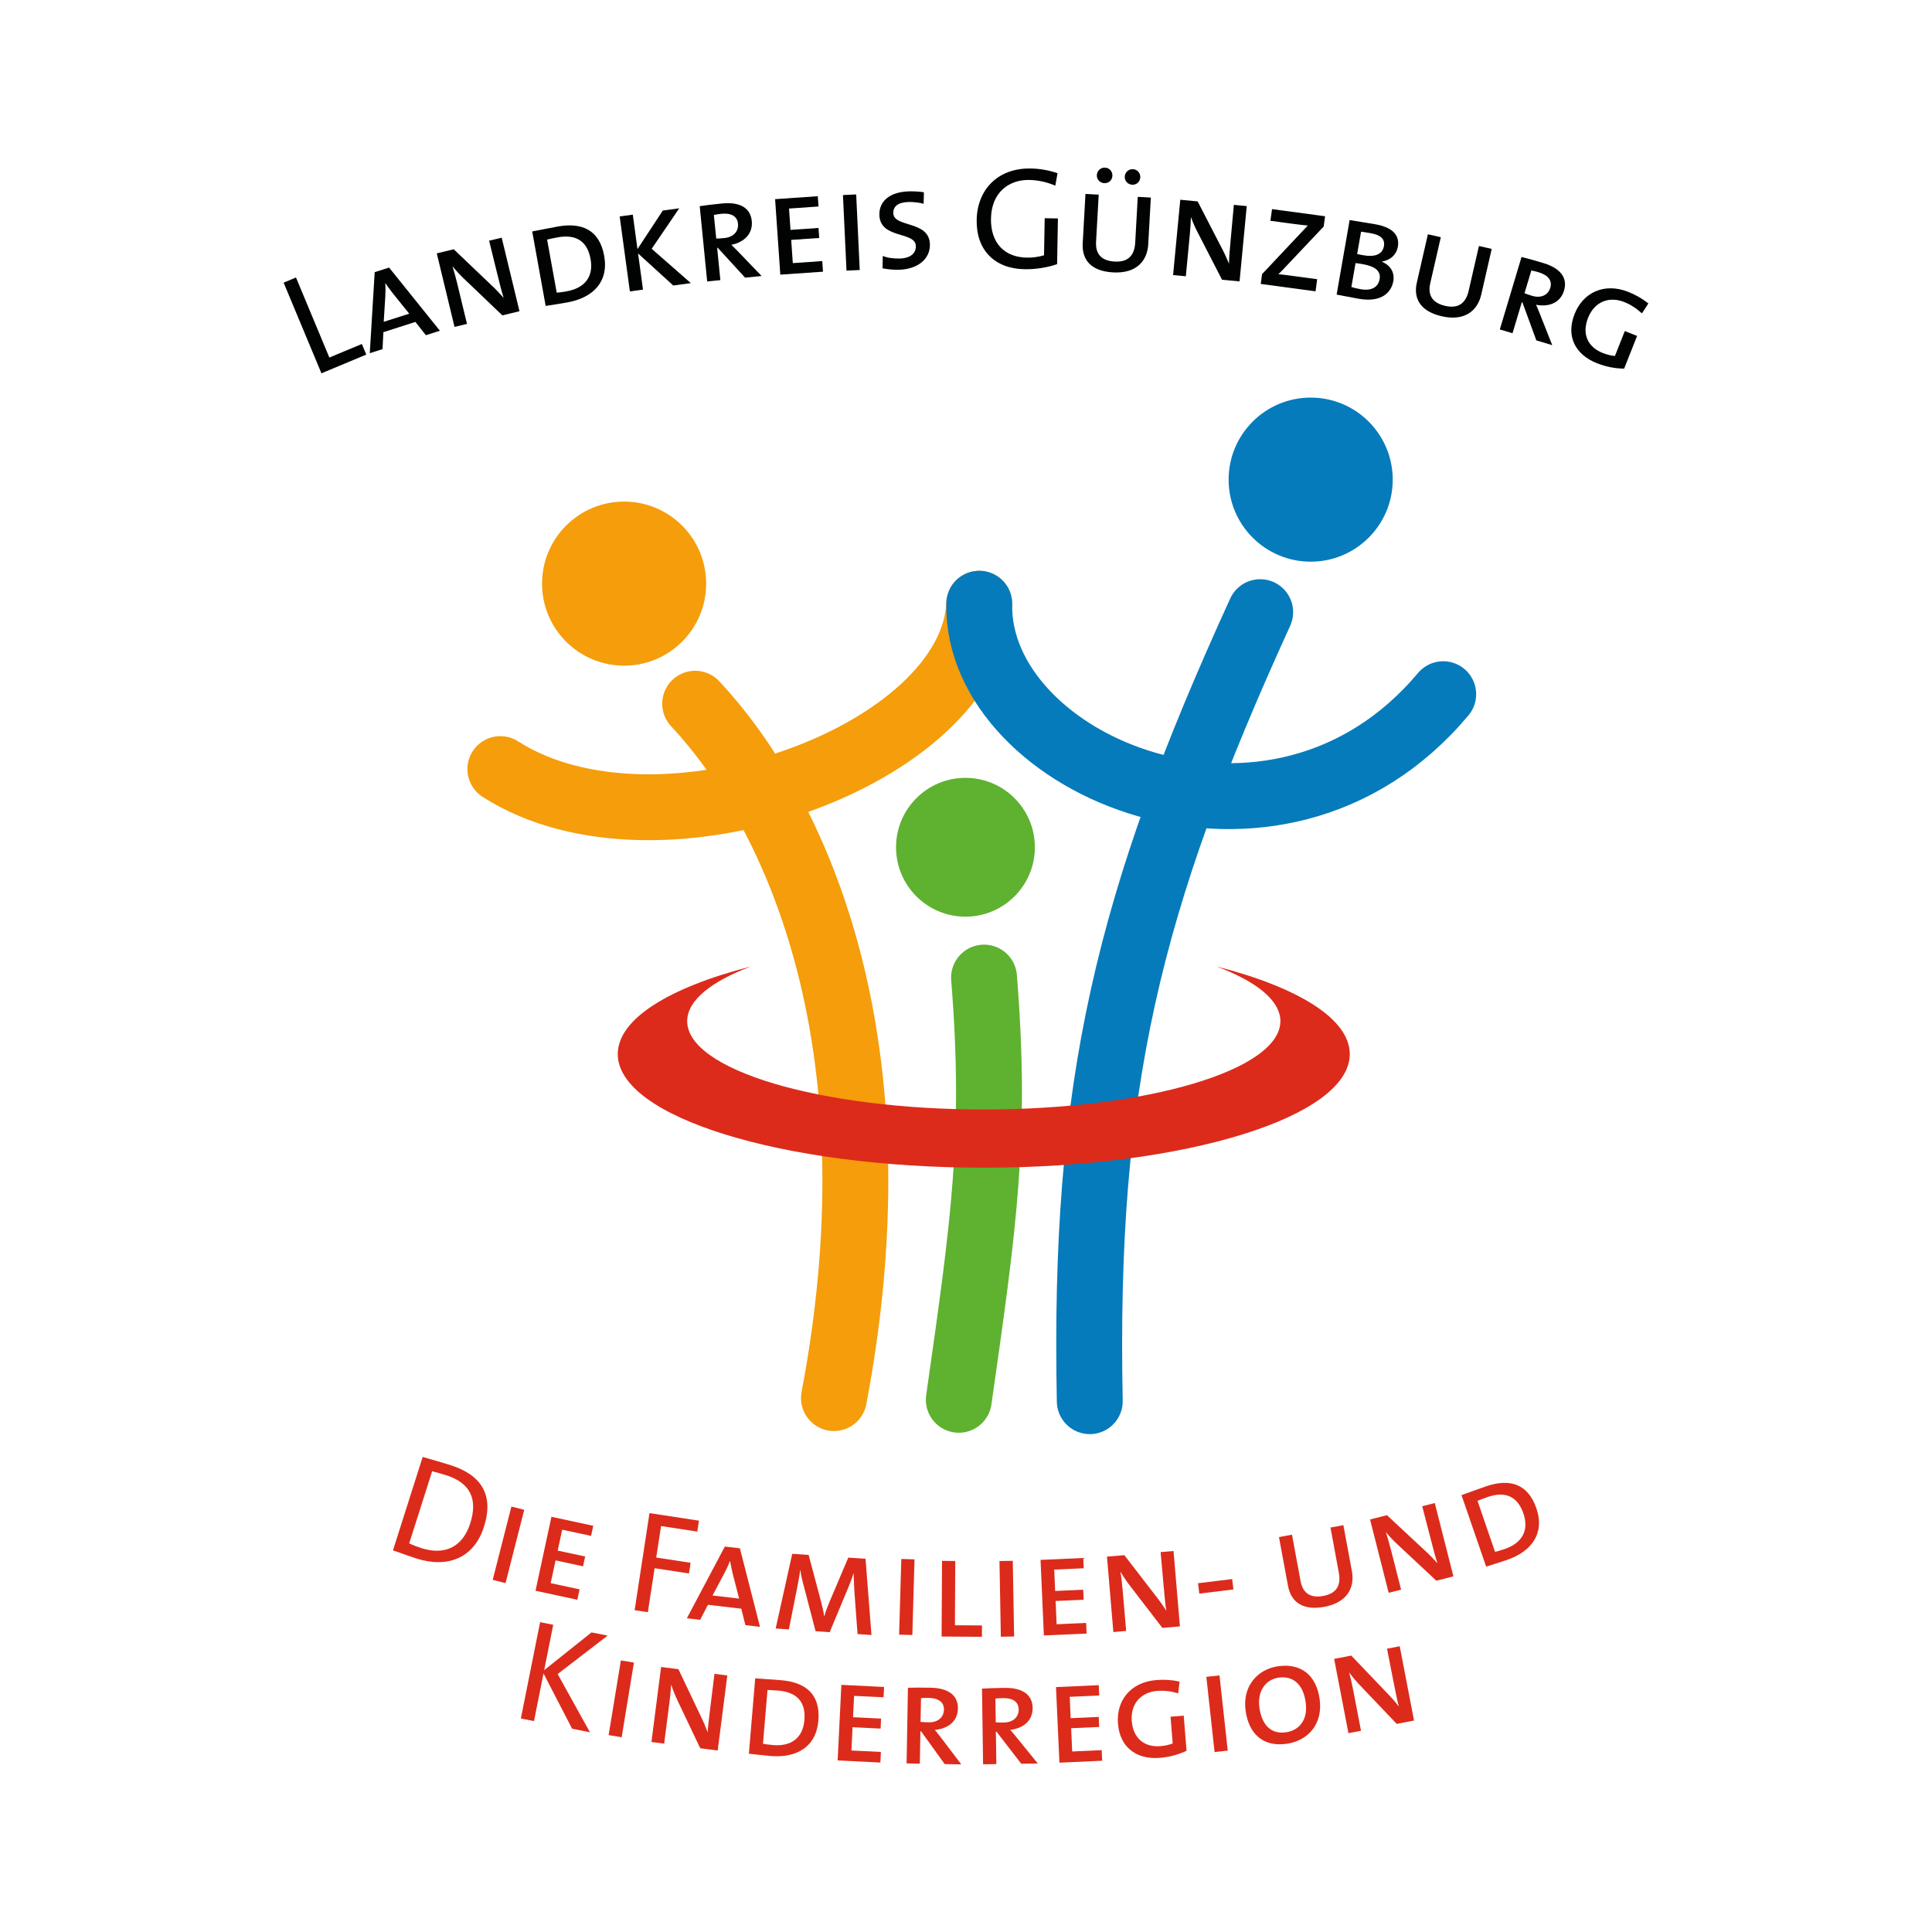 <?xml version="1.0" encoding="UTF-8"?> <svg xmlns="http://www.w3.org/2000/svg" xmlns:xlink="http://www.w3.org/1999/xlink" version="1.1" id="Ebene_1" x="0px" y="0px" viewBox="0 0 121.89 121.89" style="enable-background:new 0 0 121.89 121.89;" xml:space="preserve"> <style type="text/css"> .st0{fill:none;stroke:#F59D0B;stroke-width:4.157;stroke-linecap:round;} .st1{fill:#F59D0B;} .st2{fill:#057BBB;} .st3{fill:none;stroke:#057BBB;stroke-width:4.157;stroke-linecap:round;} .st4{fill:none;stroke:#5FB130;stroke-width:4.157;stroke-linecap:round;} .st5{fill:#5FB130;} .st6{fill:#DC2B1B;} .st7{fill:#010202;} </style> <g> <path class="st0" d="M52.614,88.205c4.379-23.092-2.787-37.438-8.757-43.807 M31.567,48.523 c9.952,6.37,29.816-0.879,30.213-10.433"></path> <path class="st1" d="M44.551,36.821c0,2.859-2.316,5.176-5.176,5.176 c-2.859,0-5.177-2.317-5.177-5.176c0-2.858,2.318-5.176,5.177-5.176 C42.235,31.645,44.551,33.963,44.551,36.821"></path> <path class="st2" d="M87.867,30.26c0,2.859-2.316,5.176-5.175,5.176 s-5.179-2.317-5.179-5.176c0-2.858,2.32-5.176,5.179-5.176 S87.867,27.402,87.867,30.26"></path> <path class="st3" d="M68.754,88.4c-0.398-19.906,2.388-31.466,10.752-49.779 M61.781,38.09c-0.206,10.218,18.71,18.313,29.271,5.707"></path> <path class="st4" d="M60.491,88.313c1.592-11.146,2.389-16.683,1.592-26.637"></path> <path class="st5" d="M65.29,53.454c0,2.419-1.962,4.379-4.378,4.379 c-2.419,0-4.381-1.96-4.381-4.379c0-2.418,1.962-4.38,4.381-4.38 C63.328,49.074,65.29,51.036,65.29,53.454"></path> <path class="st6" d="M76.76,60.976c2.515,0.948,4.019,2.146,4.019,3.448 c0,3.078-8.379,5.573-18.713,5.573c-10.333,0-18.711-2.495-18.711-5.573 c0-1.303,1.505-2.5,4.019-3.448c-5.128,1.314-8.399,3.301-8.399,5.528 c0,3.957,10.339,7.166,23.091,7.166c12.754,0,23.091-3.209,23.091-7.166 C85.157,64.277,81.887,62.29,76.76,60.976"></path> <path class="st6" d="M29.67,96.101c-0.509,1.601-1.709,2.009-3.092,1.569 c-0.236-0.075-0.554-0.196-0.761-0.3l1.448-4.55 c0.221,0.062,0.585,0.158,0.891,0.255C29.687,93.563,30.148,94.596,29.67,96.101 M30.536,96.318c0.645-2.028-0.202-3.271-2.091-3.874 c-0.647-0.206-1.321-0.39-1.778-0.525l-1.876,5.896 c0.437,0.139,0.889,0.32,1.484,0.511C28.208,98.94,29.893,98.34,30.536,96.318"></path> </g> <rect x="29.696" y="97.065" transform="matrix(0.247 -0.969 0.969 0.247 -70.306 104.473)" class="st6" width="4.773" height="0.836"></rect> <polygon class="st6" points="33.785,100.361 34.79,95.694 37.429,96.263 37.291,96.899 35.469,96.509 35.185,97.827 36.917,98.199 36.784,98.819 35.051,98.445 34.743,99.881 36.565,100.274 36.424,100.929 "></polygon> <polygon class="st6" points="41.707,96.278 41.401,98.265 43.57,98.597 43.467,99.269 41.299,98.938 40.873,101.715 40.039,101.587 40.977,95.462 44.099,95.939 43.991,96.629 "></polygon> <g> <path class="st6" d="M46.632,100.856l-1.678-0.196l0.759-1.428 c0.13-0.252,0.254-0.516,0.336-0.746l0.01,0.001 c0.047,0.237,0.103,0.539,0.172,0.815L46.632,100.856z M47.948,102.638 l-1.267-4.955l-0.95-0.111l-2.397,4.525l0.839,0.098l0.49-0.948l2.107,0.246 l0.257,1.037L47.948,102.638z"></path> <path class="st6" d="M54.102,103.094l-0.197-2.672c-0.029-0.508-0.041-0.886-0.05-1.154 h-0.01c-0.07,0.243-0.173,0.531-0.304,0.836l-1.196,2.871l-0.89-0.061 l-0.73-2.8c-0.097-0.348-0.197-0.759-0.232-1.065h-0.009 c-0.043,0.365-0.114,0.729-0.199,1.163l-0.515,2.588l-0.833-0.056l1.045-4.714 l1.035,0.069l0.785,2.951c0.08,0.319,0.159,0.637,0.195,0.924l0.01,0.003 c0.086-0.326,0.174-0.551,0.305-0.863l1.206-2.845l1.089,0.073l0.374,4.811 L54.102,103.094z"></path> </g> <rect x="54.798" y="100.391" transform="matrix(0.029 -1 1 0.029 -45.255 155.016)" class="st6" width="4.774" height="0.834"></rect> <polygon class="st6" points="59.406,103.25 59.433,98.476 60.268,98.482 60.246,102.539 61.953,102.548 61.949,103.264 "></polygon> <rect x="63.09" y="98.462" transform="matrix(1 -0.018 0.018 1 -1.805 1.16)" class="st6" width="0.838" height="4.775"></rect> <polygon class="st6" points="65.858,103.18 65.648,98.413 68.344,98.293 68.373,98.942 66.511,99.026 66.57,100.374 68.34,100.296 68.368,100.928 66.599,101.007 66.663,102.474 68.524,102.391 68.554,103.061 "></polygon> <g> <path class="st6" d="M73.333,102.704l-2.027-2.638c-0.219-0.276-0.44-0.608-0.602-0.89 l-0.01,0.001c0.043,0.301,0.088,0.619,0.133,1.132l0.222,2.589l-0.807,0.068 l-0.403-4.758l1.097-0.092l1.999,2.594c0.227,0.285,0.447,0.597,0.639,0.903 h0.008c-0.053-0.309-0.105-0.821-0.166-1.524l-0.192-2.168l0.814-0.068 l0.403,4.757L73.333,102.704z"></path> </g> <rect x="75.617" y="99.69" transform="matrix(0.993 -0.121 0.121 0.993 -11.566 10.043)" class="st6" width="2.168" height="0.66"></rect> <g> <path class="st6" d="M83.549,101.376c-1.3,0.239-2.091-0.248-2.291-1.332l-0.568-3.069 l0.822-0.152l0.541,2.925c0.15,0.805,0.659,1.083,1.434,0.939 c0.886-0.163,1.118-0.72,0.979-1.469l-0.525-2.845l0.813-0.149l0.539,2.906 C85.476,100.133,85.029,101.101,83.549,101.376"></path> <path class="st6" d="M90.618,99.726l-2.432-2.271c-0.26-0.237-0.533-0.528-0.739-0.779 l-0.008,0.003c0.092,0.289,0.188,0.596,0.315,1.093l0.641,2.519l-0.784,0.198 l-1.175-4.626l1.067-0.271l2.396,2.233c0.271,0.245,0.539,0.519,0.778,0.788 l0.009-0.003c-0.104-0.296-0.24-0.791-0.413-1.476l-0.545-2.106l0.792-0.202 l1.176,4.627L90.618,99.726z"></path> <path class="st6" d="M96.112,95.486c0.388,1.13-0.148,1.885-1.172,2.238 c-0.2,0.069-0.472,0.152-0.617,0.183l-1.107-3.22 c0.196-0.078,0.444-0.173,0.638-0.239C94.98,94.06,95.741,94.41,96.112,95.486 M96.93,95.156c-0.539-1.562-1.699-1.891-3.185-1.38 c-0.512,0.176-1.155,0.418-1.54,0.549l1.556,4.513 c0.366-0.115,0.78-0.239,1.319-0.424C96.598,97.892,97.482,96.763,96.93,95.156 "></path> </g> <polygon class="st7" points="17.894,17.833 20.28,23.552 23.109,22.371 22.83,21.702 20.779,22.557 18.674,17.507 "></polygon> <g> <path class="st7" d="M25.818,19.79l-1.609,0.514l0.1-1.612 c0.014-0.285,0.018-0.575-0.003-0.818l0.009-0.004 c0.141,0.197,0.316,0.448,0.496,0.671L25.818,19.79z M27.753,20.866l-3.205-3.985 l-0.909,0.29l-0.31,5.113l0.805-0.258l0.053-1.068l2.019-0.648l0.663,0.838 L27.753,20.866z"></path> <path class="st7" d="M31.694,19.896l-2.407-2.298c-0.257-0.242-0.526-0.535-0.729-0.788 l-0.008,0.002c0.089,0.29,0.183,0.598,0.302,1.097l0.61,2.526l-0.786,0.19 l-1.12-4.64l1.07-0.259l2.37,2.26c0.267,0.248,0.532,0.524,0.769,0.797 l0.008-0.002c-0.099-0.296-0.228-0.795-0.395-1.481l-0.52-2.114l0.794-0.19 l1.122,4.64L31.694,19.896z"></path> <path class="st7" d="M37.259,16.344c0.213,1.174-0.432,1.841-1.498,2.034 c-0.208,0.038-0.49,0.08-0.637,0.087l-0.607-3.35 c0.207-0.048,0.466-0.104,0.666-0.14C36.357,14.762,37.056,15.222,37.259,16.344 M38.118,16.141c-0.294-1.626-1.393-2.127-2.938-1.848 c-0.531,0.096-1.207,0.237-1.603,0.309l0.849,4.698 c0.382-0.06,0.808-0.119,1.368-0.221C37.376,18.795,38.42,17.813,38.118,16.141"></path> </g> <polygon class="st7" points="42.477,18.013 40.256,15.99 40.567,18.271 39.739,18.385 39.095,13.656 39.924,13.542 40.218,15.716 41.816,13.284 42.852,13.143 41.115,15.696 43.586,17.862 "></polygon> <g> <path class="st7" d="M46.56,14.112c0.049,0.493-0.294,0.851-0.868,0.908 c-0.175,0.017-0.358,0.026-0.504,0.032l-0.15-1.489 c0.136-0.032,0.271-0.055,0.472-0.075C46.113,13.428,46.512,13.628,46.56,14.112 M48.051,17.414l-1.45-1.507c-0.175-0.176-0.33-0.345-0.461-0.461 c0.813-0.164,1.37-0.7,1.289-1.504c-0.084-0.84-0.767-1.214-1.872-1.105 c-0.567,0.057-1.104,0.119-1.412,0.17l0.471,4.749l0.832-0.083l-0.203-2.037 l0.037-0.003l1.728,1.885L48.051,17.414z"></path> </g> <polygon class="st7" points="49.23,17.327 48.901,12.565 51.594,12.379 51.64,13.028 49.78,13.158 49.873,14.504 51.641,14.382 51.684,15.014 49.917,15.136 50.018,16.6 51.876,16.472 51.923,17.141 "></polygon> <rect x="53.289" y="12.277" transform="matrix(0.999 -0.047 0.047 0.999 -0.631 2.546)" class="st7" width="0.836" height="4.773"></rect> <g> <path class="st7" d="M56.708,17.02c-0.349,0.008-0.763-0.035-1.031-0.093l0.017-0.78 c0.288,0.121,0.684,0.175,1.098,0.163c0.504-0.013,1.003-0.237,0.989-0.787 c-0.024-0.946-2.262-0.428-2.301-1.961c-0.023-0.871,0.659-1.458,1.872-1.49 c0.284-0.007,0.661,0.011,0.938,0.058l-0.018,0.726 c-0.259-0.076-0.656-0.121-0.95-0.113c-0.679,0.018-0.975,0.292-0.964,0.705 c0.025,0.926,2.271,0.445,2.31,1.96C58.693,16.372,57.856,16.991,56.708,17.02"></path> </g> <g> <path class="st7" d="M66.579,11.713c-0.511-0.22-1.077-0.349-1.646-0.36 c-1.276-0.023-2.383,0.784-2.412,2.436c-0.027,1.542,0.855,2.439,2.252,2.464 c0.412,0.007,0.763-0.051,1.095-0.146l0.042-2.34l0.835,0.014l-0.052,2.883 c-0.618,0.219-1.373,0.333-2.054,0.321c-1.872-0.032-3.055-1.192-3.02-3.112 c0.034-1.9,1.325-3.281,3.41-3.243c0.587,0.01,1.145,0.112,1.692,0.296 L66.579,11.713z"></path> <path class="st7" d="M71.428,11.654c-0.274-0.016-0.482-0.238-0.467-0.513 c0.014-0.275,0.247-0.482,0.522-0.468c0.274,0.016,0.473,0.247,0.457,0.523 C71.926,11.471,71.704,11.67,71.428,11.654 M69.667,11.556 c-0.274-0.015-0.483-0.238-0.467-0.513c0.016-0.276,0.247-0.482,0.522-0.467 c0.275,0.015,0.474,0.246,0.459,0.522C70.165,11.373,69.944,11.571,69.667,11.556 M70.219,17.186c-1.32-0.074-1.972-0.735-1.911-1.835l0.174-3.116l0.835,0.046 l-0.166,2.97c-0.047,0.816,0.383,1.207,1.171,1.251 c0.897,0.05,1.256-0.435,1.299-1.196l0.16-2.887l0.826,0.045l-0.165,2.952 C72.385,16.434,71.722,17.27,70.219,17.186"></path> </g> <g> <path class="st7" d="M77.099,17.649l-1.523-2.958c-0.166-0.311-0.324-0.676-0.435-0.982 l-0.008-0.002c-0.011,0.304-0.023,0.626-0.072,1.137l-0.247,2.587l-0.804-0.077 l0.454-4.752l1.096,0.105l1.502,2.911c0.172,0.32,0.332,0.667,0.468,1.002 l0.008,0.002c0.003-0.313,0.042-0.827,0.109-1.531l0.197-2.166l0.814,0.078 l-0.454,4.751L77.099,17.649z"></path> <path class="st7" d="M79.541,17.914l0.082-0.619l2.444-2.597 c0.161-0.174,0.292-0.313,0.443-0.469c-0.229-0.022-0.566-0.057-1.022-0.119 l-1.338-0.18l0.102-0.737l3.347,0.451l-0.088,0.647l-2.538,2.686 c-0.119,0.123-0.227,0.238-0.322,0.327c0.139,0.001,0.585,0.061,1.112,0.132 l1.337,0.179l-0.103,0.765L79.541,17.914z"></path> <path class="st7" d="M87.312,15.53c-0.092,0.525-0.578,0.7-1.294,0.575 c-0.062-0.011-0.226-0.039-0.395-0.078l0.246-1.411 c0.191,0.025,0.407,0.063,0.615,0.098C87.208,14.842,87.378,15.159,87.312,15.53 M87.904,17.74c0.09-0.507-0.136-0.984-0.718-1.225l0.003-0.01 c0.548-0.099,0.916-0.445,1.001-0.933c0.121-0.688-0.271-1.222-1.429-1.424 c-0.623-0.109-1.214-0.193-1.613-0.263l-0.82,4.702 c0.559,0.107,1.073,0.206,1.389,0.262C87.281,19.122,87.801,18.336,87.904,17.74 M87.042,17.607c-0.084,0.48-0.471,0.767-1.202,0.639 c-0.253-0.044-0.448-0.097-0.582-0.14l0.264-1.509 c0.12,0.011,0.337,0.049,0.437,0.066C86.665,16.786,87.14,17.047,87.042,17.607"></path> <path class="st7" d="M90.962,19.954c-1.287-0.296-1.819-1.059-1.572-2.132l0.696-3.041 l0.815,0.185l-0.665,2.9c-0.183,0.796,0.173,1.255,0.942,1.431 c0.877,0.202,1.312-0.216,1.482-0.959l0.646-2.818l0.806,0.184l-0.659,2.881 C93.225,19.578,92.431,20.29,90.962,19.954"></path> </g> <g> <path class="st7" d="M97.808,18.155c-0.142,0.474-0.595,0.674-1.148,0.509 c-0.168-0.05-0.341-0.112-0.479-0.163l0.43-1.434 c0.136,0.022,0.271,0.053,0.465,0.112C97.655,17.352,97.948,17.689,97.808,18.155 M97.931,21.776l-0.77-1.946c-0.094-0.229-0.172-0.444-0.25-0.602 c0.816,0.158,1.533-0.125,1.765-0.899c0.243-0.809-0.247-1.416-1.312-1.735 c-0.545-0.163-1.065-0.31-1.37-0.381l-1.37,4.572l0.801,0.239l0.588-1.96 l0.035,0.011l0.881,2.4L97.931,21.776z"></path> <path class="st7" d="M100.748,22.914c-1.332-0.526-1.976-1.67-1.407-3.104 c0.524-1.332,1.848-2.003,3.384-1.396c0.453,0.18,0.872,0.414,1.271,0.73 l-0.406,0.629c-0.332-0.308-0.708-0.557-1.127-0.722 c-0.879-0.347-1.841-0.086-2.274,1.007c-0.408,1.032,0.001,1.845,0.923,2.21 c0.266,0.105,0.543,0.175,0.776,0.189l0.621-1.571l0.775,0.307l-0.816,2.064 C101.898,23.25,101.337,23.146,100.748,22.914"></path> </g> <polygon class="st6" points="36.094,109.064 34.29,105.577 33.69,108.584 32.861,108.418 34.075,102.343 34.904,102.507 34.332,105.37 37.317,102.989 38.334,103.192 35.183,105.615 37.219,109.289 "></polygon> <rect x="36.785" y="106.76" transform="matrix(0.162 -0.987 0.987 0.162 -72.933 128.479)" class="st6" width="4.773" height="0.834"></rect> <g> <path class="st6" d="M44.178,110.298l-1.429-3.005c-0.153-0.317-0.3-0.687-0.399-0.996 l-0.009-0.002c-0.022,0.304-0.043,0.625-0.109,1.135l-0.331,2.576l-0.802-0.104 l0.609-4.733l1.093,0.14l1.406,2.958c0.161,0.325,0.31,0.677,0.435,1.017 l0.008,0.001c0.012-0.313,0.068-0.823,0.159-1.524l0.267-2.159l0.81,0.104 l-0.607,4.734L44.178,110.298z"></path> <path class="st6" d="M50.749,108.521c-0.1,1.189-0.895,1.666-1.973,1.576 c-0.213-0.019-0.495-0.052-0.64-0.082l0.286-3.394 c0.211,0.009,0.477,0.022,0.679,0.038C50.29,106.76,50.845,107.388,50.749,108.521 M51.632,108.55c0.137-1.646-0.792-2.416-2.357-2.547 c-0.539-0.045-1.227-0.085-1.629-0.118l-0.399,4.756 c0.382,0.041,0.809,0.097,1.378,0.145C50.227,110.92,51.49,110.242,51.632,108.55"></path> </g> <polygon class="st6" points="52.848,111.067 55.544,111.199 55.576,110.53 53.716,110.439 53.788,108.971 55.557,109.058 55.588,108.426 53.818,108.339 53.884,106.992 55.746,107.083 55.777,106.43 53.081,106.299 "></polygon> <g> <path class="st6" d="M59.553,107.862c-0.009,0.495-0.391,0.81-0.969,0.8 c-0.176-0.004-0.359-0.016-0.506-0.026l0.028-1.496 c0.137-0.018,0.276-0.024,0.478-0.021 C59.189,107.131,59.561,107.375,59.553,107.862 M60.648,111.315l-1.264-1.666 c-0.153-0.196-0.288-0.382-0.405-0.512c0.828-0.068,1.442-0.535,1.456-1.344 c0.016-0.844-0.62-1.296-1.731-1.315c-0.568-0.01-1.111-0.01-1.422,0.002 l-0.085,4.774l0.835,0.014l0.037-2.046h0.037l1.495,2.075L60.648,111.315z"></path> <path class="st6" d="M64.269,107.844c0.008,0.496-0.364,0.821-0.942,0.831 c-0.175,0.002-0.356-0.004-0.505-0.012l-0.022-1.496 c0.138-0.021,0.275-0.031,0.479-0.033 C63.883,107.124,64.262,107.357,64.269,107.844 M65.476,111.261l-1.319-1.625 c-0.158-0.19-0.299-0.371-0.419-0.499c0.824-0.095,1.424-0.579,1.411-1.389 c-0.012-0.844-0.661-1.275-1.771-1.26c-0.569,0.008-1.11,0.026-1.423,0.047 l0.068,4.774l0.836-0.011l-0.029-2.049h0.037l1.562,2.024L65.476,111.261z"></path> </g> <polygon class="st6" points="66.623,106.439 66.839,111.207 69.536,111.085 69.506,110.416 67.645,110.501 67.579,109.033 69.349,108.954 69.319,108.32 67.549,108.4 67.489,107.052 69.35,106.968 69.32,106.317 "></polygon> <g> <path class="st6" d="M73.165,110.904c-1.429,0.113-2.511-0.629-2.634-2.165 c-0.112-1.429,0.777-2.613,2.425-2.745c0.484-0.039,0.965-0.013,1.463,0.096 l-0.088,0.742c-0.435-0.131-0.881-0.188-1.33-0.152 c-0.941,0.076-1.69,0.736-1.598,1.906c0.091,1.106,0.815,1.658,1.803,1.578 c0.285-0.022,0.564-0.082,0.779-0.172l-0.135-1.684l0.831-0.067l0.178,2.214 C74.344,110.7,73.795,110.853,73.165,110.904"></path> </g> <rect x="76.409" y="105.701" transform="matrix(0.994 -0.109 0.109 0.994 -11.364 9.054)" class="st6" width="0.835" height="4.774"></rect> <g> <path class="st6" d="M82.374,107.388c0.161,1.127-0.413,1.784-1.239,1.902 c-1.037,0.147-1.54-0.578-1.677-1.542c-0.157-1.108,0.439-1.798,1.213-1.906 C81.561,105.715,82.212,106.242,82.374,107.388 M83.255,107.188 c-0.222-1.563-1.232-2.263-2.621-2.064c-1.291,0.183-2.271,1.259-2.046,2.821 c0.199,1.4,1.057,2.289,2.594,2.07 C82.518,109.825,83.481,108.77,83.255,107.188"></path> <path class="st6" d="M88.12,108.76l-2.296-2.41c-0.245-0.252-0.501-0.558-0.692-0.819 l-0.008,0.002c0.074,0.293,0.154,0.605,0.252,1.109l0.49,2.553l-0.793,0.15 l-0.902-4.685l1.081-0.21l2.261,2.369c0.257,0.26,0.508,0.549,0.73,0.832 l0.008-0.001c-0.084-0.303-0.191-0.806-0.325-1.498l-0.42-2.136l0.803-0.154 l0.902,4.687L88.12,108.76z"></path> </g> </svg> 